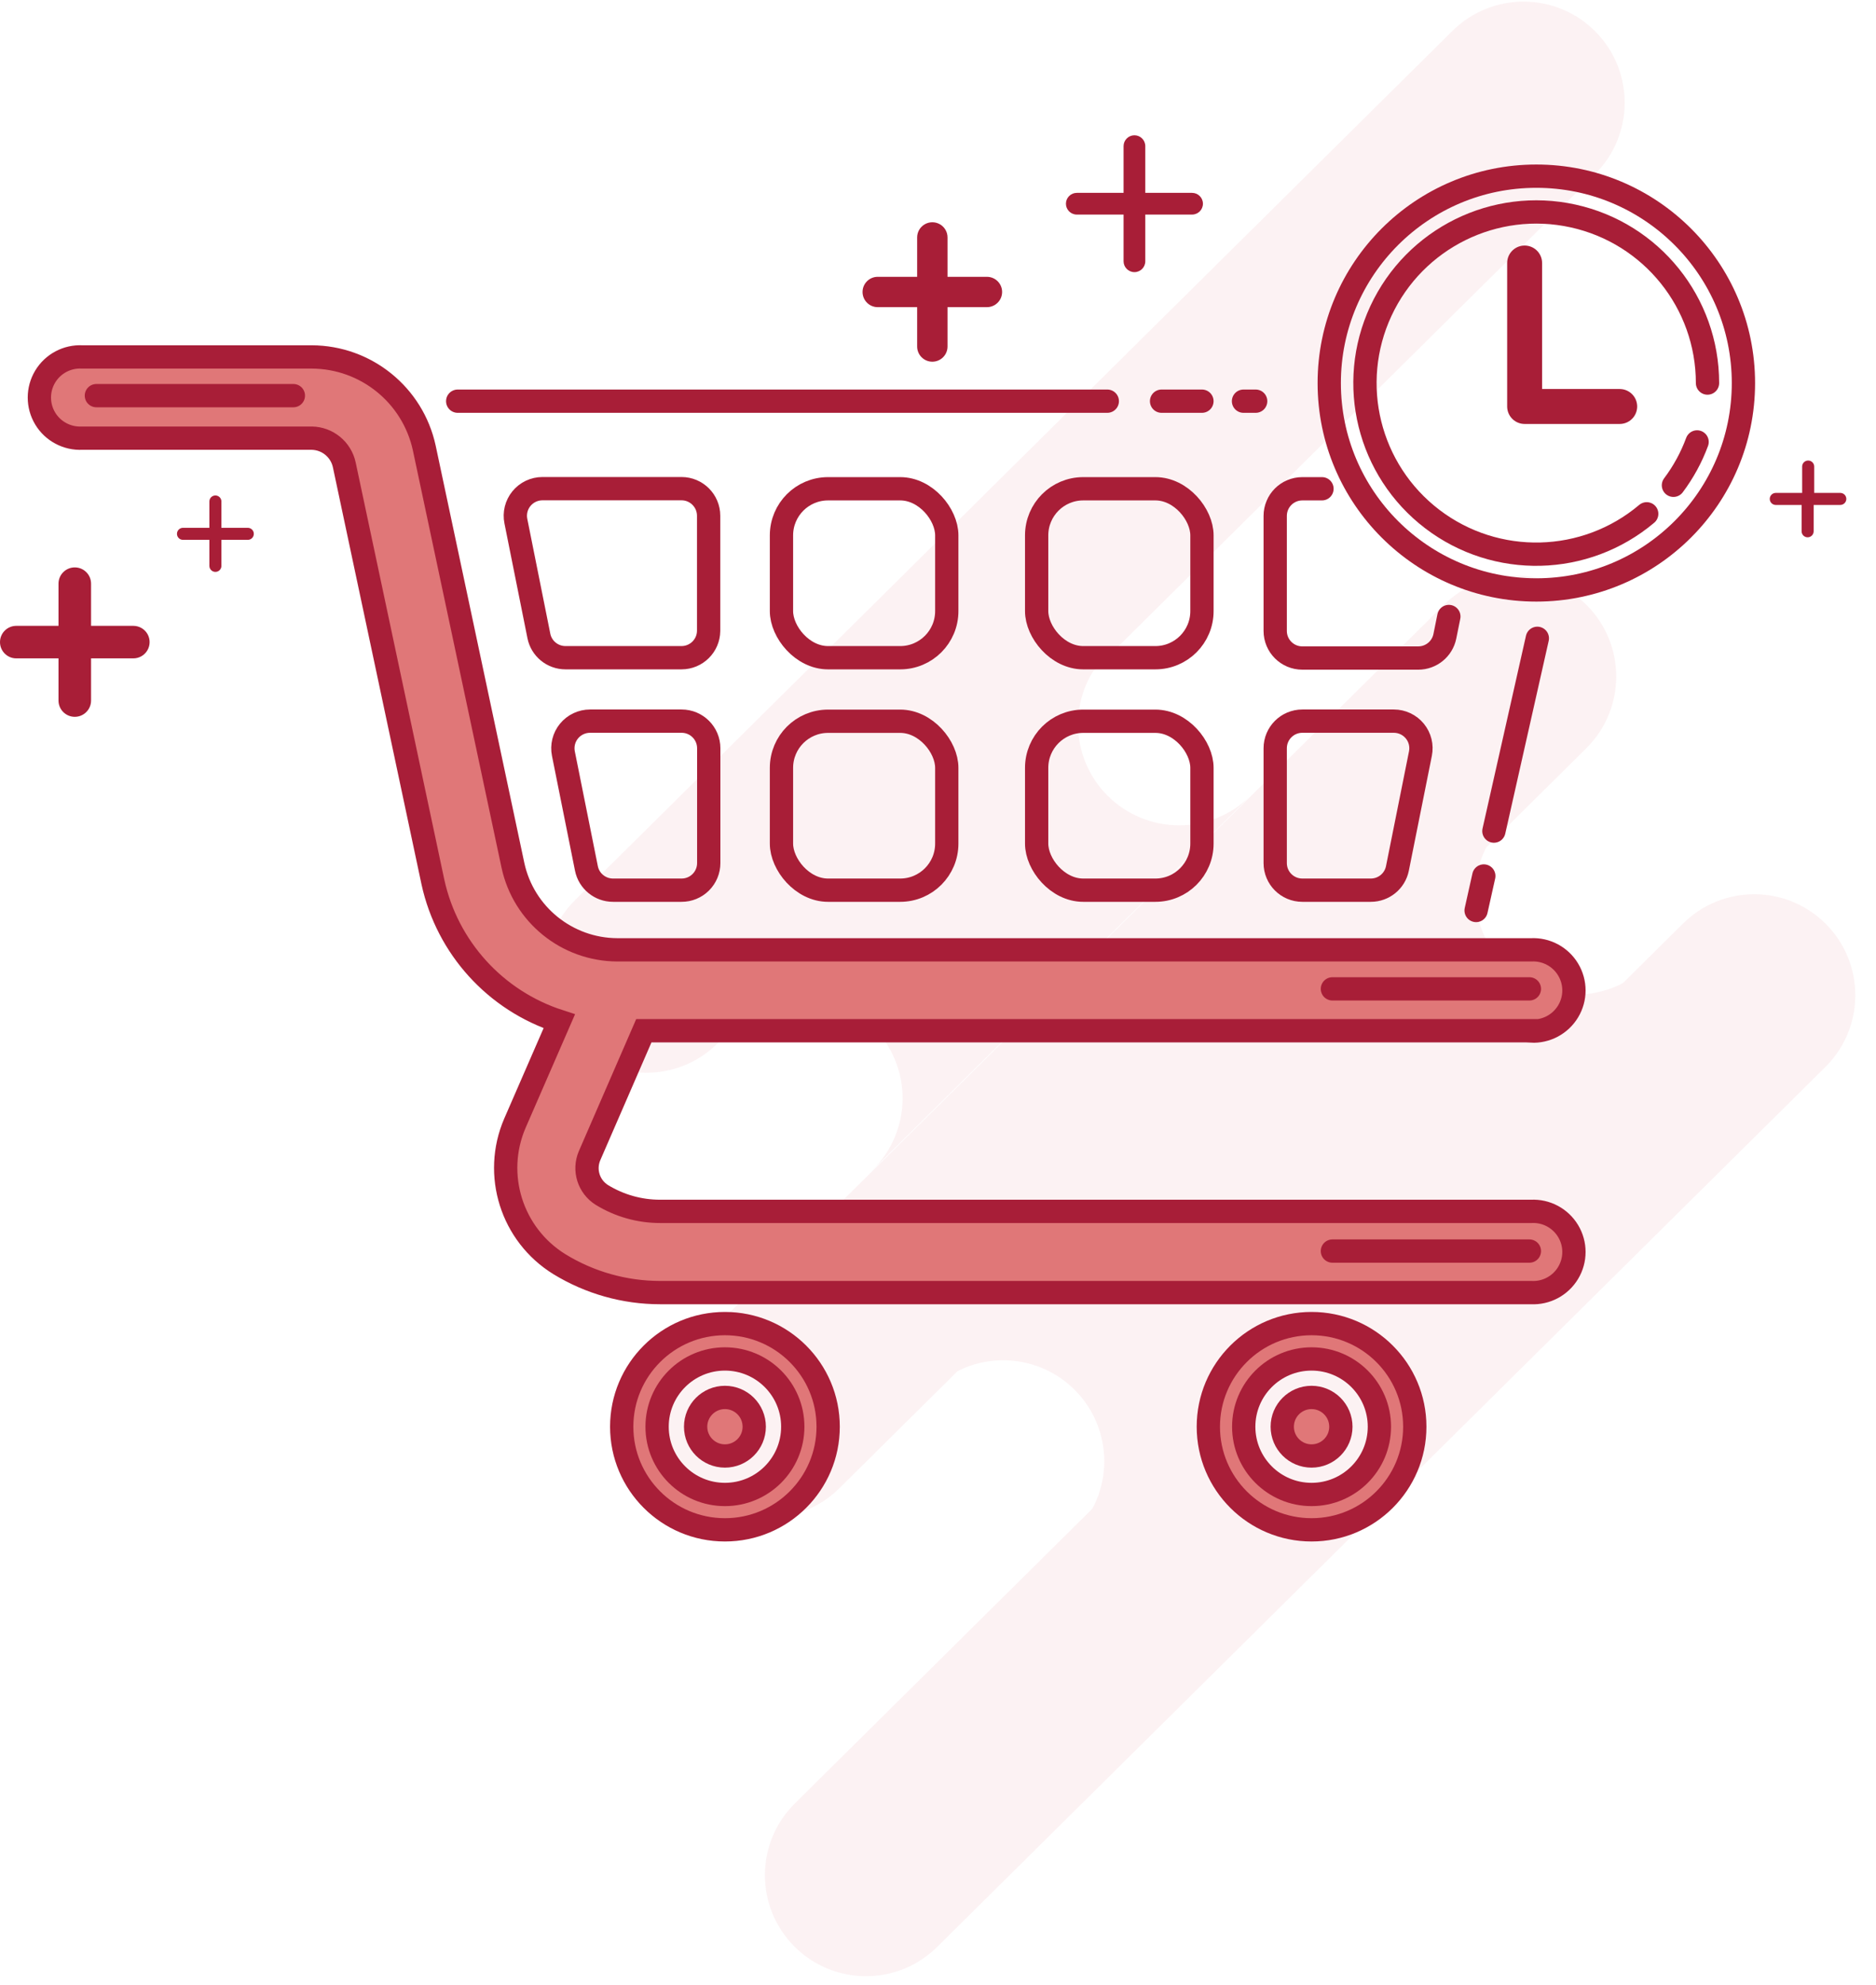 <?xml version="1.0" encoding="UTF-8"?>
<svg width="87px" height="92px" viewBox="0 0 87 92" version="1.1" xmlns="http://www.w3.org/2000/svg" xmlns:xlink="http://www.w3.org/1999/xlink">
    <!-- Generator: Sketch 54.1 (76490) - https://sketchapp.com -->
    <title>2=Nabava-Ivis</title>
    <desc>Created with Sketch.</desc>
    <g id="1-UI" stroke="none" stroke-width="1" fill="none" fill-rule="evenodd">
        <g id="1.1.1-Homepage" transform="translate(-462, -981)">
            <g id="2-Servisi" transform="translate(120, 840)">
                <g id="Nabava" transform="translate(311, 111)">
                    <g id="2=Nabava-Ivis" transform="translate(24, 24)">
                        <rect id="Background" x="0" y="0" width="104" height="104"></rect>
                        <g id="Icon" transform="translate(7, 4)">
                            <g id="_Group_2" opacity="0.06" transform="translate(22.961, 0)" fill="#CD2037" fill-rule="nonzero">
                                <path d="M-1.276,22.195 L55.979,22.236 C58.567,22.238 60.665,24.336 60.667,26.925 L60.667,26.925 C60.669,29.508 58.576,31.605 55.992,31.606 C55.99,31.606 55.988,31.606 55.985,31.606 L-1.269,31.565 C-3.858,31.563 -5.956,29.465 -5.958,26.877 L-5.958,26.877 C-5.96,24.293 -3.867,22.197 -1.283,22.195 C-1.281,22.195 -1.278,22.195 -1.276,22.195 Z" id="_Rectangle_" transform="translate(27.355, 26.901) rotate(-44.76) translate(-27.355, -26.901) "></path>
                                <g id="_Group_3" transform="translate(10.57, 32.168)">
                                    <path d="M17.823,6.705 L17.823,6.705 C16.947,5.824 16.458,4.631 16.463,3.39 C16.467,2.148 16.966,0.96 17.849,0.085 L0.337,17.416 C1.219,16.541 2.414,16.052 3.657,16.057 C4.9,16.061 6.091,16.559 6.966,17.441 L6.966,17.441 C7.842,18.322 8.332,19.514 8.327,20.756 C8.322,21.997 7.824,23.186 6.941,24.06 L24.452,6.73 C23.57,7.605 22.376,8.094 21.133,8.089 C19.889,8.084 18.699,7.586 17.823,6.705 Z" id="_Path_"></path>
                                </g>
                                <g id="_Group_4" transform="translate(20.134, 39.707)">
                                    <path d="M26.672,7.012 L26.672,7.012 C25.796,6.131 25.307,4.938 25.311,3.697 C25.316,2.455 25.815,1.266 26.697,0.392 L0.126,26.704 C1.008,25.829 2.202,25.34 3.446,25.345 C4.689,25.35 5.879,25.848 6.755,26.729 L6.755,26.729 C7.631,27.61 8.12,28.803 8.116,30.044 C8.111,31.286 7.612,32.474 6.73,33.349 L33.301,7.037 C32.419,7.911 31.225,8.4 29.982,8.396 C28.738,8.391 27.548,7.893 26.672,7.012 L26.672,7.012 Z" id="_Path_2"></path>
                                </g>
                                <path d="M5.602,45.809 L54.356,45.844 C56.945,45.846 59.043,47.944 59.045,50.533 L59.045,50.533 C59.046,53.116 56.953,55.213 54.369,55.214 C54.367,55.214 54.365,55.214 54.363,55.214 L5.608,55.179 C3.02,55.177 0.922,53.079 0.92,50.491 L0.92,50.491 C0.918,47.907 3.011,45.811 5.595,45.809 C5.597,45.809 5.599,45.809 5.602,45.809 Z" id="_Rectangle_2" transform="translate(29.982, 50.512) rotate(-44.76) translate(-29.982, -50.512) "></path>
                                <path d="M8.808,63.821 L66.777,63.863 C69.366,63.865 71.464,65.963 71.466,68.551 L71.466,68.551 C71.467,71.135 69.374,73.231 66.79,73.233 C66.788,73.233 66.786,73.233 66.784,73.233 L8.815,73.191 C6.226,73.19 4.128,71.091 4.126,68.503 L4.126,68.503 C4.124,65.919 6.217,63.823 8.801,63.821 C8.803,63.821 8.806,63.821 8.808,63.821 Z" id="_Rectangle_3" transform="translate(37.796, 68.527) rotate(-44.76) translate(-37.796, -68.527) "></path>
                            </g>
                            <g id="_Group_5" transform="translate(-0, 8)">
                                <path d="M33.618,55.353 C30.975,55.353 28.832,57.493 28.832,60.133 C28.832,62.773 30.975,64.913 33.618,64.913 C36.262,64.913 38.405,62.773 38.405,60.133 C38.405,57.493 36.262,55.353 33.618,55.353 Z M33.618,63.737 C31.622,63.737 30.004,62.121 30.004,60.128 C30.004,58.135 31.622,56.519 33.618,56.519 C35.614,56.519 37.232,58.135 37.232,60.128 C37.232,62.121 35.614,63.737 33.618,63.737 Z" id="_Compound_Path_" fill="#E07778" fill-rule="nonzero"></path>
                                <path d="M60.824,55.353 C58.888,55.353 57.143,56.518 56.402,58.304 C55.661,60.09 56.07,62.146 57.439,63.513 C58.808,64.88 60.867,65.289 62.656,64.549 C64.445,63.809 65.611,62.066 65.611,60.133 C65.611,57.493 63.468,55.353 60.824,55.353 Z M60.824,63.737 C59.362,63.737 58.045,62.858 57.485,61.509 C56.926,60.161 57.235,58.608 58.269,57.576 C59.302,56.544 60.857,56.236 62.207,56.794 C63.558,57.353 64.438,58.669 64.438,60.128 C64.438,62.121 62.82,63.737 60.824,63.737 Z" id="_Compound_Path_2" fill="#E07778" fill-rule="nonzero"></path>
                                <ellipse id="_Path_3" fill="#E07778" fill-rule="nonzero" cx="33.618" cy="60.133" rx="1.359" ry="1.357"></ellipse>
                                <ellipse id="_Path_4" fill="#E07778" fill-rule="nonzero" cx="60.824" cy="60.133" rx="1.359" ry="1.357"></ellipse>
                                <path d="M71.007,41.793 C71.703,41.829 72.363,41.478 72.722,40.881 C73.082,40.284 73.082,39.537 72.722,38.94 C72.363,38.343 71.703,37.992 71.007,38.028 L28.625,38.028 C26.293,38.017 24.281,36.389 23.788,34.113 L19.676,14.767 C19.144,12.311 16.973,10.554 14.456,10.545 L3.81,10.545 C3.114,10.509 2.454,10.86 2.095,11.457 C1.736,12.054 1.736,12.8 2.095,13.398 C2.454,13.995 3.114,14.345 3.81,14.31 L14.456,14.31 C15.186,14.321 15.812,14.833 15.966,15.546 L20.078,34.892 C20.745,37.928 22.975,40.383 25.937,41.34 L23.879,46.065 C22.851,48.453 23.729,51.232 25.942,52.599 C27.348,53.46 28.964,53.916 30.613,53.916 L71.007,53.916 C71.703,53.952 72.363,53.601 72.722,53.004 C73.082,52.407 73.082,51.66 72.722,51.063 C72.363,50.466 71.703,50.115 71.007,50.151 L30.613,50.151 C29.661,50.152 28.727,49.889 27.915,49.392 C27.299,49.009 27.055,48.234 27.342,47.568 L29.858,41.778 L71.007,41.778 L71.007,41.793 Z" id="_Path_5" fill="#E07778" fill-rule="nonzero"></path>
                                <path d="M71.007,41.793 C71.703,41.829 72.363,41.478 72.722,40.881 C73.082,40.284 73.082,39.537 72.722,38.94 C72.363,38.343 71.703,37.992 71.007,38.028 L28.625,38.028 C26.293,38.017 24.281,36.389 23.788,34.113 L19.676,14.767 C19.144,12.311 16.973,10.554 14.456,10.545 L3.81,10.545 C3.114,10.509 2.454,10.86 2.095,11.457 C1.736,12.054 1.736,12.8 2.095,13.398 C2.454,13.995 3.114,14.345 3.81,14.31 L14.456,14.31 C15.186,14.321 15.812,14.833 15.966,15.546 L20.078,34.892 C20.745,37.928 22.975,40.383 25.937,41.34 L23.879,46.065 C22.851,48.453 23.729,51.232 25.942,52.599 C27.348,53.46 28.964,53.916 30.613,53.916 L71.007,53.916 C71.703,53.952 72.363,53.601 72.722,53.004 C73.082,52.407 73.082,51.66 72.722,51.063 C72.363,50.466 71.703,50.115 71.007,50.151 L30.613,50.151 C29.661,50.152 28.727,49.889 27.915,49.392 C27.299,49.009 27.055,48.234 27.342,47.568 L29.858,41.778 L71.007,41.778 L71.007,41.793 Z" id="_Path_6" stroke="#A81E38" stroke-width="1.08" stroke-linecap="round"></path>
                                <polyline id="_Path_7" stroke="#A81E37" stroke-width="1.62" stroke-linecap="round" stroke-linejoin="round" points="70.705 6.192 70.705 12.842 75.114 12.842"></polyline>
                                <g id="_Group_6" transform="translate(47.818, 16.586)" stroke="#A81E37" stroke-width="1.08">
                                    <rect id="_Rectangle_4" x="0.257" y="0.07" width="7.666" height="7.831" rx="2.16"></rect>
                                    <rect id="_Rectangle_5" x="0.257" y="10.846" width="7.666" height="7.831" rx="2.16"></rect>
                                </g>
                                <g id="_Group_7" transform="translate(36.241, 16.586)" stroke="#A81E37" stroke-width="1.08">
                                    <rect id="_Rectangle_6" x="0" y="0.07" width="7.666" height="7.831" rx="2.16"></rect>
                                    <rect id="_Rectangle_7" x="0" y="10.846" width="7.666" height="7.831" rx="2.16"></rect>
                                </g>
                                <g id="_Group_8" transform="translate(23.657, 16.586)" stroke="#A81E37" stroke-width="1.08">
                                    <path d="M7.948,7.901 L2.567,7.901 C1.969,7.901 1.453,7.481 1.334,6.896 L0.267,1.573 C0.191,1.203 0.286,0.819 0.525,0.527 C0.764,0.235 1.122,0.065 1.5,0.065 L7.948,0.065 C8.643,0.065 9.206,0.628 9.206,1.322 L9.206,6.66 C9.198,7.348 8.637,7.901 7.948,7.901 Z" id="_Path_8"></path>
                                    <path d="M7.948,18.677 L4.772,18.677 C4.174,18.677 3.658,18.257 3.539,17.672 L2.471,12.349 C2.396,11.98 2.491,11.595 2.73,11.303 C2.969,11.011 3.327,10.841 3.705,10.841 L7.953,10.841 C8.648,10.841 9.211,11.404 9.211,12.098 L9.211,17.421 C9.211,17.755 9.078,18.075 8.841,18.311 C8.604,18.547 8.282,18.679 7.948,18.677 L7.948,18.677 Z" id="_Path_9"></path>
                                </g>
                                <g id="_Group_9" transform="translate(58.891, 16.586)" stroke="#A81E37" stroke-width="1.08">
                                    <path d="M2.416,0.07 L1.505,0.07 C0.81,0.07 0.247,0.633 0.247,1.327 L0.247,6.66 C0.247,7.354 0.81,7.916 1.505,7.916 L6.881,7.916 C7.479,7.916 7.994,7.496 8.114,6.911 L8.3,5.991" id="_Path_10" stroke-linecap="round"></path>
                                    <path d="M1.505,18.677 L4.681,18.677 C5.279,18.677 5.795,18.257 5.914,17.672 L6.981,12.349 C7.057,11.98 6.962,11.595 6.723,11.303 C6.484,11.011 6.126,10.841 5.748,10.841 L1.505,10.841 C0.81,10.841 0.247,11.404 0.247,12.098 L0.247,17.421 C0.247,18.115 0.81,18.677 1.505,18.677 L1.505,18.677 Z" id="_Path_11"></path>
                                </g>
                                <path d="M57.668,12.596 L58.232,12.596" id="_Path_12" stroke="#A81E37" stroke-width="1.08" stroke-linecap="round"></path>
                                <path d="M53.868,12.596 L55.74,12.596" id="_Path_13" stroke="#A81E37" stroke-width="1.08" stroke-linecap="round"></path>
                                <path d="M21.226,12.596 L51.351,12.596" id="_Path_14" stroke="#A81E37" stroke-width="1.08" stroke-linecap="round"></path>
                                <path d="M69.28,32.524 L71.294,23.588" id="_Path_15" stroke="#A81E37" stroke-width="1.08" stroke-linecap="round"></path>
                                <path d="M68.455,36.204 L68.812,34.605" id="_Path_16" stroke="#A81E37" stroke-width="1.08" stroke-linecap="round"></path>
                                <g id="_Group_10" transform="translate(28.691, 55.288)" stroke="#A81E38" stroke-width="1.08">
                                    <ellipse id="_Path_17" cx="4.928" cy="4.845" rx="4.787" ry="4.78"></ellipse>
                                    <ellipse id="_Path_18" cx="4.928" cy="4.845" rx="3.146" ry="3.141"></ellipse>
                                    <ellipse id="_Path_19" cx="4.928" cy="4.845" rx="1.359" ry="1.357"></ellipse>
                                </g>
                                <g id="_Group_11" transform="translate(55.871, 55.288)" stroke="#A81E38" stroke-width="1.08">
                                    <ellipse id="_Path_20" cx="4.953" cy="4.845" rx="4.787" ry="4.78"></ellipse>
                                    <ellipse id="_Path_21" cx="4.953" cy="4.845" rx="3.146" ry="3.141"></ellipse>
                                    <ellipse id="_Path_22" cx="4.953" cy="4.845" rx="1.359" ry="1.357"></ellipse>
                                </g>
                                <g id="_Group_12" transform="translate(61.408, 2.01)" stroke="#A81E37" stroke-width="1.08">
                                    <ellipse id="_Path_23" cx="9.84" cy="9.746" rx="9.604" ry="9.59"></ellipse>
                                    <path d="M14.959,15.807 C12.112,18.208 7.976,18.309 5.015,16.051 C2.053,13.792 1.062,9.782 2.631,6.407 C4.201,3.032 7.909,1.2 11.548,2.002 C15.186,2.804 17.777,6.025 17.778,9.746" id="_Path_24" stroke-linecap="round"></path>
                                    <path d="M17.295,12.475 C17.029,13.195 16.659,13.872 16.198,14.485" id="_Path_25" stroke-linecap="round"></path>
                                </g>
                                <path d="M70.926,39.837 L61.791,39.837" id="_Path_26" stroke="#A81E37" stroke-width="1.08" stroke-linecap="round"></path>
                                <path d="M70.926,51.991 L61.791,51.991" id="_Path_27" stroke="#A81E37" stroke-width="1.08" stroke-linecap="round"></path>
                                <path d="M13.605,12.339 L4.47,12.339" id="_Path_28" stroke="#A81E37" stroke-width="1.08" stroke-linecap="round"></path>
                                <path d="M85.357,16.848 L84.134,16.848 L84.134,15.626 C84.134,15.472 84.009,15.347 83.855,15.347 C83.7,15.347 83.575,15.472 83.575,15.626 L83.575,16.848 L82.352,16.848 C82.198,16.848 82.073,16.973 82.073,17.127 C82.073,17.281 82.198,17.406 82.352,17.406 L83.55,17.406 L83.55,18.627 C83.55,18.781 83.675,18.906 83.829,18.906 C83.984,18.906 84.109,18.781 84.109,18.627 L84.109,17.406 L85.332,17.406 C85.432,17.41 85.526,17.361 85.58,17.277 C85.634,17.193 85.639,17.087 85.593,16.998 C85.547,16.91 85.457,16.852 85.357,16.848 L85.357,16.848 Z" id="_Path_29" fill="#A81E37" fill-rule="nonzero"></path>
                                <path d="M11.491,18.466 L10.268,18.466 L10.268,17.245 C10.268,17.091 10.143,16.966 9.989,16.966 C9.835,16.966 9.71,17.091 9.71,17.245 L9.71,18.466 L8.486,18.466 C8.332,18.466 8.207,18.591 8.207,18.745 C8.207,18.899 8.332,19.024 8.486,19.024 L9.71,19.024 L9.71,20.23 C9.71,20.384 9.835,20.509 9.989,20.509 C10.143,20.509 10.268,20.384 10.268,20.23 L10.268,19.024 L11.491,19.024 C11.646,19.024 11.771,18.899 11.771,18.745 C11.771,18.591 11.646,18.466 11.491,18.466 Z" id="_Path_30" fill="#A81E37" fill-rule="nonzero"></path>
                                <path d="M55.282,2.94 L53.113,2.94 L53.113,0.774 C53.113,0.496 52.888,0.271 52.61,0.271 C52.332,0.271 52.106,0.496 52.106,0.774 L52.106,2.94 L49.937,2.94 C49.659,2.94 49.433,3.165 49.433,3.443 C49.433,3.721 49.659,3.946 49.937,3.946 L52.106,3.946 L52.106,6.112 C52.106,6.389 52.332,6.614 52.61,6.614 C52.888,6.614 53.113,6.389 53.113,6.112 L53.113,3.946 L55.282,3.946 C55.56,3.946 55.786,3.721 55.786,3.443 C55.786,3.165 55.56,2.94 55.282,2.94 Z" id="_Path_31" fill="#A81E37" fill-rule="nonzero"></path>
                                <path d="M6.186,23.01 L4.223,23.01 L4.223,21.055 C4.223,20.638 3.885,20.301 3.468,20.301 C3.051,20.301 2.713,20.638 2.713,21.055 L2.713,23.01 L0.755,23.01 C0.338,23.01 -1.13686838e-13,23.347 -1.13686838e-13,23.764 C-1.13686838e-13,24.18 0.338,24.518 0.755,24.518 L2.713,24.518 L2.713,26.473 C2.713,26.889 3.051,27.227 3.468,27.227 C3.885,27.227 4.223,26.889 4.223,26.473 L4.223,24.518 L6.181,24.518 C6.451,24.519 6.701,24.376 6.836,24.143 C6.972,23.91 6.973,23.623 6.839,23.389 C6.705,23.155 6.456,23.011 6.186,23.01 L6.186,23.01 Z" id="_Path_32" fill="#A81E37" fill-rule="nonzero"></path>
                                <path d="M45.769,6.831 L43.942,6.831 L43.942,5.006 C43.942,4.755 43.808,4.522 43.59,4.397 C43.372,4.271 43.103,4.271 42.885,4.397 C42.667,4.522 42.533,4.755 42.533,5.006 L42.533,6.831 L40.705,6.831 C40.316,6.831 40.001,7.146 40.001,7.534 C40.001,7.923 40.316,8.238 40.705,8.238 L42.533,8.238 L42.533,10.062 C42.533,10.451 42.848,10.766 43.237,10.766 C43.626,10.766 43.942,10.451 43.942,10.062 L43.942,8.238 L45.769,8.238 C46.021,8.238 46.253,8.104 46.379,7.886 C46.505,7.668 46.505,7.4 46.379,7.182 C46.253,6.965 46.021,6.831 45.769,6.831 Z" id="_Path_33" fill="#A81E37" fill-rule="nonzero"></path>
                            </g>
                        </g>
                    </g>
                </g>
            </g>
        </g>
    </g>
</svg>